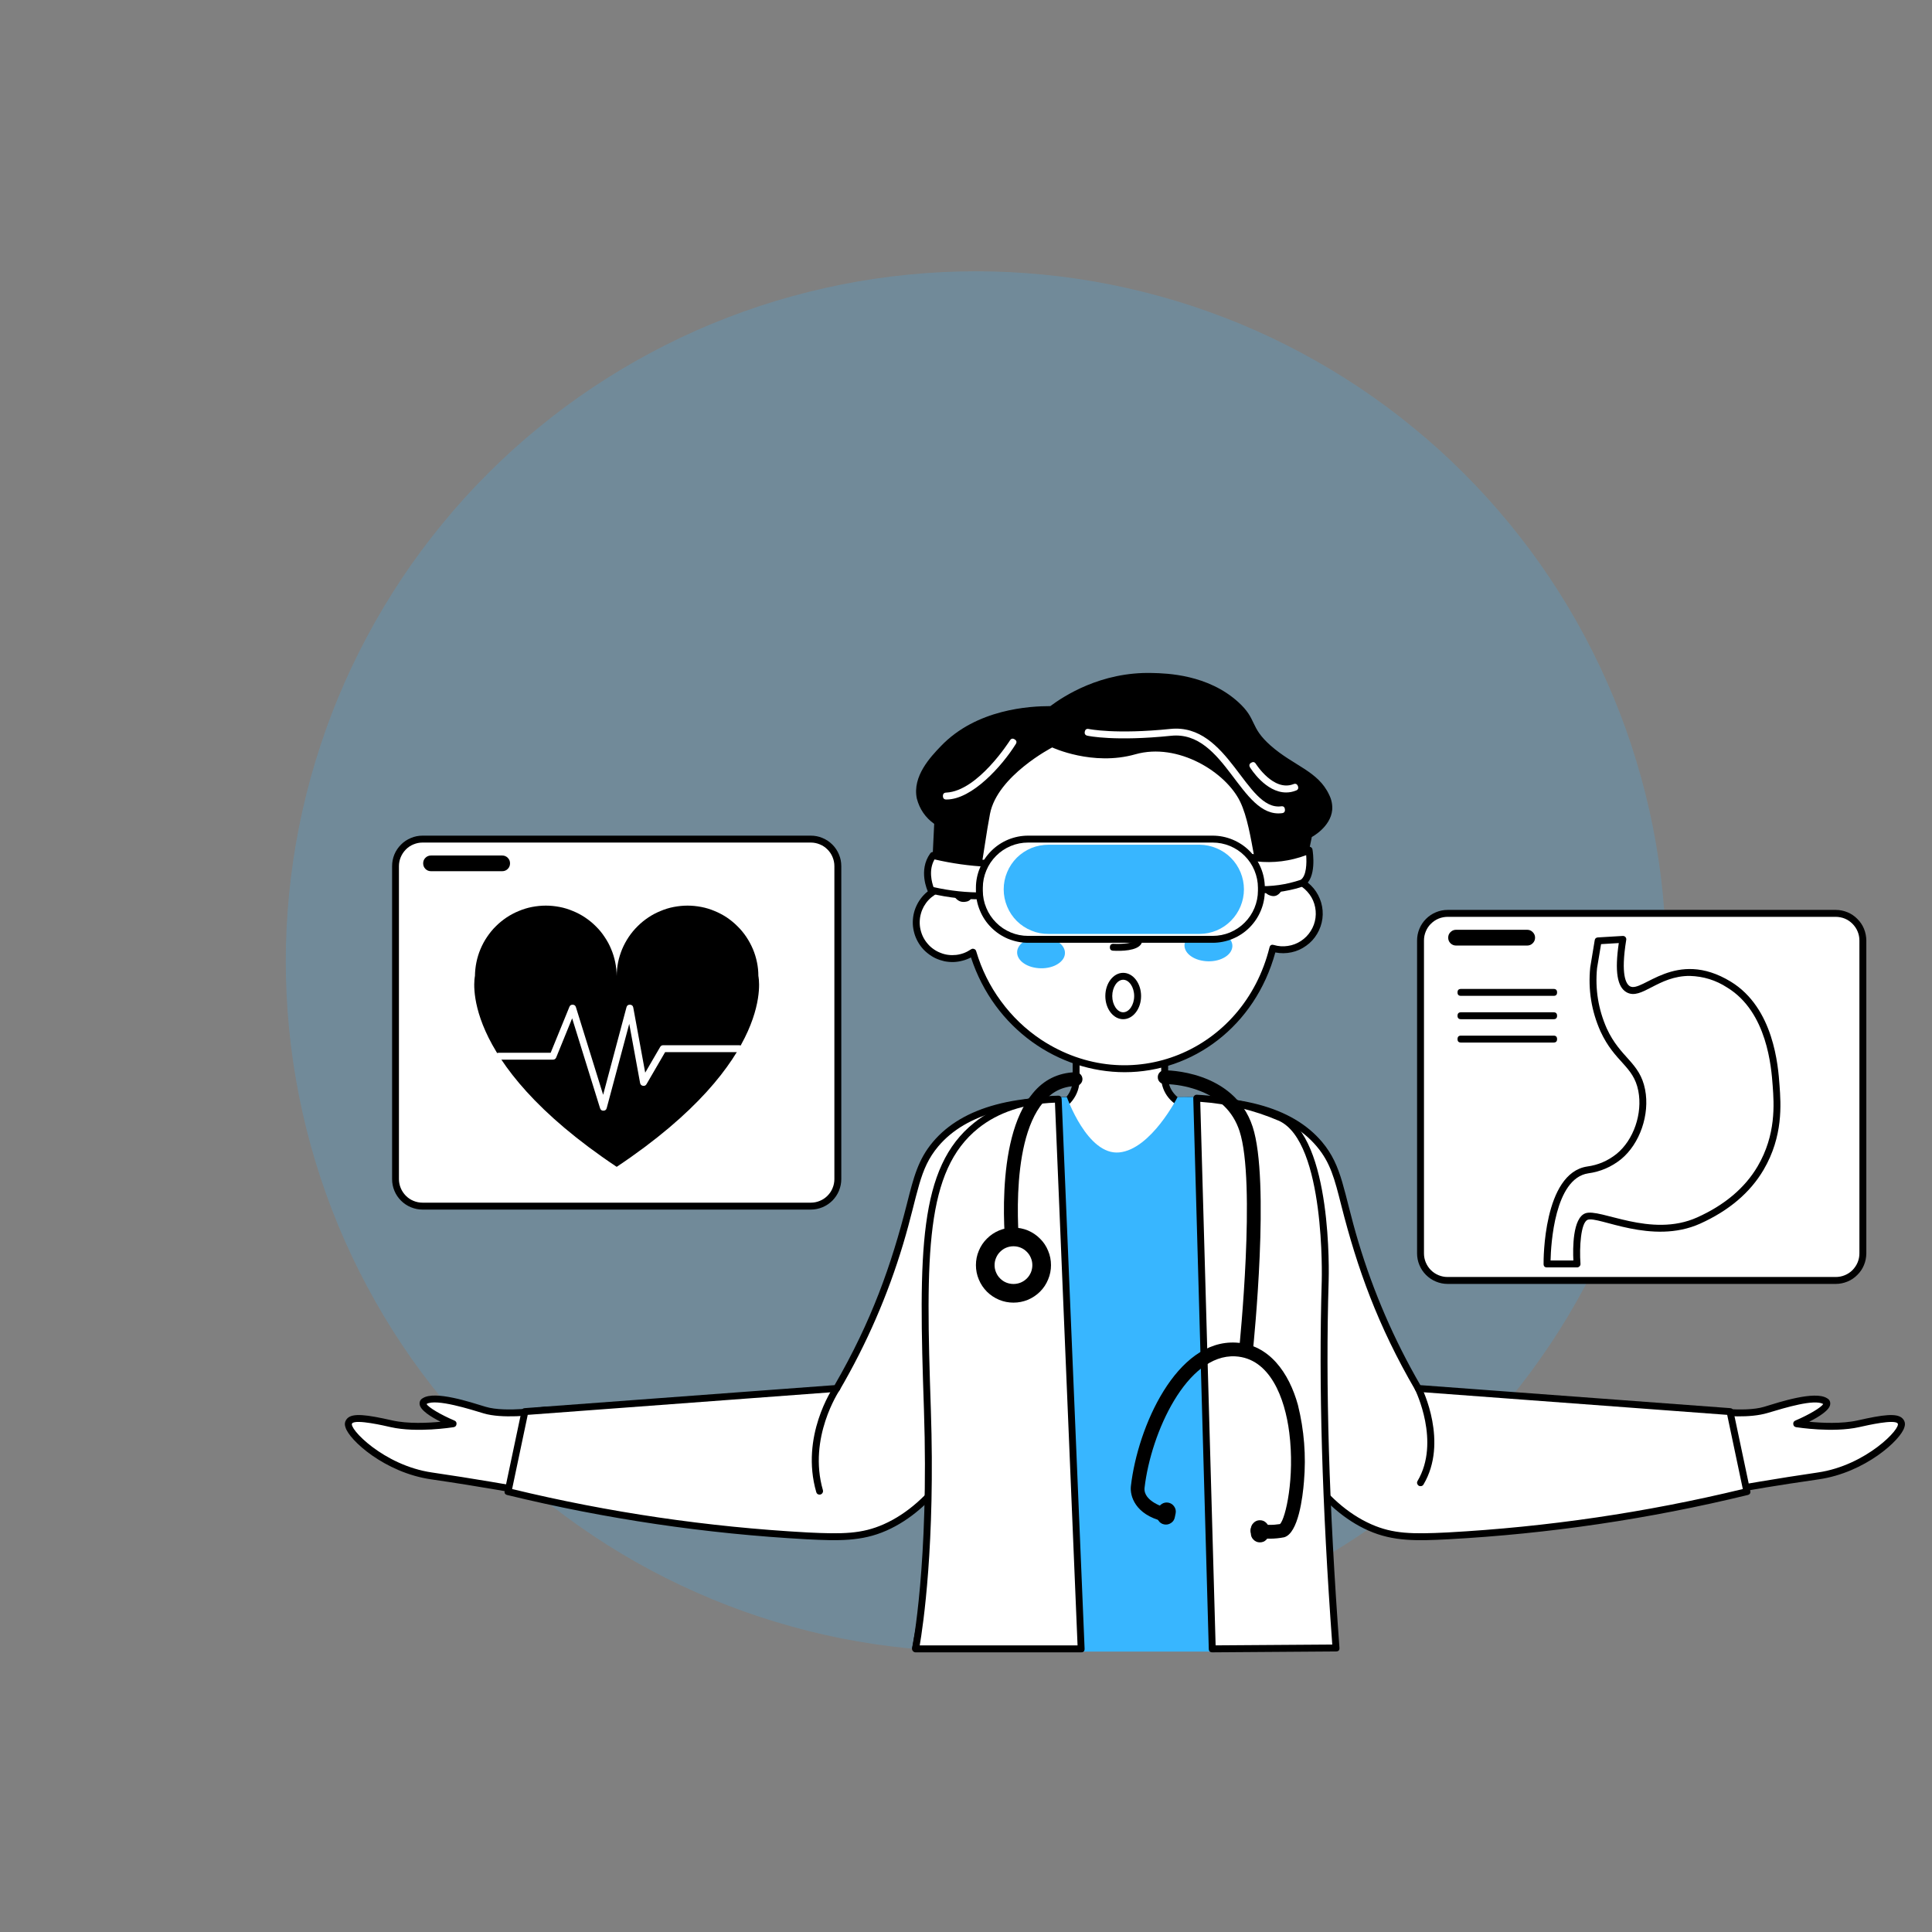 <svg xmlns="http://www.w3.org/2000/svg" xmlns:xlink="http://www.w3.org/1999/xlink" width="150" zoomAndPan="magnify" viewBox="0 0 112.5 112.5" height="150" preserveAspectRatio="xMidYMid meet" version="1.0"><rect x="0" y="0" width="112.5" height="112.5" fill="#808080" stroke="none"/><defs><filter x="0%" y="0%" width="100%" height="100%" id="4577b2c9be"><feColorMatrix values="0 0 0 0 1 0 0 0 0 1 0 0 0 0 1 0 0 0 1 0" color-interpolation-filters="sRGB"/></filter><clipPath id="c430834c9d"><path d="M 109 82.652 L 112.004 82.652 L 112.004 112.004 L 109 112.004 Z M 109 82.652 " clip-rule="nonzero"/></clipPath><clipPath id="48cbd488d4"><path d="M 0 0 L 112.004 0 L 112.004 112.004 L 0 112.004 Z M 0 0 " clip-rule="nonzero"/></clipPath><mask id="78ce2d0f5a"><g filter="url(#4577b2c9be)"><rect x="-11.25" width="135" fill="#000000" y="-11.25" height="135" fill-opacity="0.2"/></g></mask><clipPath id="ae5623bfd1"><rect x="0" width="113" y="0" height="113"/></clipPath></defs><g clip-path="url(#c430834c9d)"><path fill="#000000" d="M 116.281 125.902 C 116.316 125.906 116.352 125.91 116.387 125.91 C 116.742 125.91 117.051 125.648 117.102 125.289 C 117.16 124.895 116.883 124.527 116.488 124.473 C 114.047 124.129 112.141 122.816 111.395 120.965 C 110.367 118.426 111.445 115.031 114.512 111.148 C 119.168 105.254 120.715 93.266 121.547 83.48 C 121.578 83.086 121.281 82.734 120.883 82.703 C 120.492 82.664 120.133 82.961 120.102 83.359 C 119.285 92.945 117.789 104.664 113.371 110.258 C 109.07 115.703 109.191 119.379 110.047 121.504 C 110.992 123.84 113.32 125.484 116.281 125.902 Z M 116.281 125.902 " fill-opacity="1" fill-rule="nonzero"/></g><g clip-path="url(#48cbd488d4)"><g mask="url(#78ce2d0f5a)"><g transform="matrix(1, 0, 0, 1, 0, -0)"><g clip-path="url(#ae5623bfd1)"><path fill="#38b6ff" d="M 85.246 27.57 C 86.176 28.5 87.059 29.473 87.895 30.492 C 88.73 31.508 89.512 32.562 90.246 33.66 C 90.977 34.754 91.652 35.879 92.273 37.043 C 92.891 38.203 93.453 39.391 93.957 40.605 C 94.461 41.824 94.906 43.059 95.285 44.32 C 95.668 45.578 95.988 46.855 96.246 48.145 C 96.5 49.438 96.695 50.738 96.824 52.047 C 96.953 53.355 97.016 54.668 97.016 55.984 C 97.016 57.301 96.953 58.613 96.824 59.926 C 96.695 61.234 96.5 62.535 96.246 63.824 C 95.988 65.117 95.668 66.391 95.285 67.652 C 94.906 68.91 94.461 70.148 93.957 71.363 C 93.453 72.582 92.891 73.77 92.273 74.93 C 91.652 76.09 90.977 77.219 90.246 78.312 C 89.512 79.406 88.73 80.465 87.895 81.48 C 87.059 82.496 86.176 83.473 85.246 84.402 C 84.316 85.332 83.34 86.215 82.324 87.051 C 81.309 87.887 80.25 88.668 79.156 89.402 C 78.062 90.133 76.934 90.809 75.773 91.43 C 74.613 92.047 73.426 92.609 72.207 93.113 C 70.992 93.617 69.754 94.062 68.496 94.441 C 67.234 94.824 65.961 95.145 64.668 95.402 C 63.379 95.656 62.078 95.852 60.77 95.98 C 59.457 96.109 58.145 96.172 56.828 96.172 C 55.512 96.172 54.199 96.109 52.891 95.98 C 51.582 95.852 50.281 95.656 48.988 95.402 C 47.699 95.145 46.422 94.824 45.164 94.441 C 43.902 94.062 42.668 93.617 41.449 93.113 C 40.234 92.609 39.047 92.047 37.887 91.43 C 36.723 90.809 35.598 90.133 34.504 89.402 C 33.406 88.668 32.352 87.887 31.336 87.051 C 30.316 86.215 29.344 85.332 28.414 84.402 C 27.48 83.473 26.598 82.496 25.766 81.48 C 24.93 80.465 24.145 79.406 23.414 78.312 C 22.684 77.219 22.008 76.09 21.387 74.93 C 20.766 73.77 20.203 72.582 19.699 71.363 C 19.195 70.148 18.754 68.91 18.371 67.652 C 17.988 66.391 17.672 65.117 17.414 63.824 C 17.156 62.535 16.965 61.234 16.836 59.926 C 16.707 58.613 16.641 57.301 16.641 55.984 C 16.641 54.668 16.707 53.355 16.836 52.047 C 16.965 50.738 17.156 49.438 17.414 48.145 C 17.672 46.855 17.988 45.578 18.371 44.32 C 18.754 43.059 19.195 41.824 19.699 40.605 C 20.203 39.391 20.766 38.203 21.387 37.043 C 22.008 35.879 22.684 34.754 23.414 33.66 C 24.145 32.562 24.93 31.508 25.766 30.492 C 26.598 29.473 27.48 28.5 28.414 27.57 C 29.344 26.637 30.316 25.754 31.336 24.922 C 32.352 24.086 33.406 23.301 34.504 22.57 C 35.598 21.84 36.723 21.164 37.887 20.543 C 39.047 19.922 40.234 19.359 41.449 18.855 C 42.668 18.355 43.902 17.91 45.164 17.527 C 46.422 17.148 47.699 16.828 48.988 16.57 C 50.281 16.312 51.582 16.121 52.891 15.992 C 54.199 15.863 55.512 15.797 56.828 15.797 C 58.145 15.797 59.457 15.863 60.77 15.992 C 62.078 16.121 63.379 16.312 64.668 16.57 C 65.961 16.828 67.234 17.148 68.496 17.527 C 69.754 17.91 70.992 18.355 72.207 18.855 C 73.426 19.359 74.613 19.922 75.773 20.543 C 76.934 21.164 78.062 21.84 79.156 22.57 C 80.25 23.301 81.309 24.086 82.324 24.922 C 83.34 25.754 84.316 26.637 85.246 27.57 Z M 85.246 27.57 " fill-opacity="1" fill-rule="nonzero"/></g></g></g></g><path fill="#ffffff" d="M 31.738 82.109 C 31.738 82.109 29.449 82.48 28.223 82.109 C 26.996 81.738 25.309 81.219 24.727 81.586 C 24.145 81.957 26.383 82.906 26.383 82.906 C 26.383 82.906 24.297 83.242 22.793 82.906 C 21.289 82.57 20.125 82.379 20.309 83.055 C 20.492 83.734 22.578 85.574 25.125 85.941 C 27.668 86.309 30.582 86.828 30.582 86.828 C 30.582 86.828 32.648 85.699 31.738 82.109 " fill-opacity="1" fill-rule="nonzero"/><path fill="#000000" d="M 30.582 87.031 C 30.496 87.031 28.039 86.566 25.098 86.141 C 22.406 85.75 20.316 83.844 20.117 83.109 C 20.047 82.918 20.082 82.75 20.219 82.598 C 20.539 82.266 21.352 82.375 22.84 82.711 C 23.762 82.918 24.93 82.859 25.656 82.789 C 25.09 82.504 24.461 82.109 24.434 81.762 C 24.422 81.605 24.484 81.492 24.621 81.414 C 25.34 80.961 27.379 81.645 28.281 81.918 C 29.449 82.27 31.688 81.914 31.711 81.91 C 31.832 81.891 31.906 81.941 31.938 82.059 C 32.875 85.758 30.77 86.957 30.68 87.004 C 30.652 87.023 30.617 87.031 30.582 87.031 Z M 20.508 82.879 C 20.262 83.137 22.324 85.332 25.152 85.742 C 27.445 86.074 30.066 86.535 30.543 86.617 C 30.855 86.414 32.27 85.293 31.586 82.336 C 31.008 82.414 29.227 82.621 28.164 82.301 C 27.484 82.098 25.391 81.418 24.84 81.754 C 24.934 81.945 25.668 82.383 26.461 82.719 C 26.555 82.758 26.594 82.828 26.582 82.93 C 26.57 83.031 26.512 83.086 26.414 83.105 C 26.328 83.117 24.273 83.445 22.75 83.102 C 22.406 83.023 20.738 82.633 20.508 82.879 Z M 20.508 82.879 " fill-opacity="1" fill-rule="nonzero"/><path fill="#ffffff" d="M 99.266 82.109 C 99.266 82.109 101.555 82.48 102.781 82.109 C 104.008 81.738 105.695 81.219 106.277 81.586 C 106.859 81.957 104.621 82.906 104.621 82.906 C 104.621 82.906 106.707 83.242 108.211 82.906 C 109.711 82.57 110.879 82.379 110.691 83.055 C 110.508 83.734 108.426 85.574 105.879 85.941 C 103.336 86.309 100.422 86.832 100.422 86.832 C 100.422 86.832 98.355 85.699 99.266 82.109 " fill-opacity="1" fill-rule="nonzero"/><path fill="#000000" d="M 100.324 87.008 C 100.234 86.957 98.133 85.758 99.07 82.059 C 99.102 81.941 99.176 81.891 99.297 81.91 C 99.32 81.914 101.559 82.27 102.723 81.918 C 103.609 81.648 105.668 80.965 106.387 81.418 C 106.523 81.492 106.586 81.609 106.574 81.766 C 106.547 82.109 105.914 82.504 105.348 82.789 C 106.078 82.859 107.242 82.918 108.168 82.711 C 109.656 82.375 110.469 82.266 110.789 82.602 C 110.926 82.75 110.957 82.918 110.891 83.109 C 110.691 83.844 108.602 85.75 105.91 86.141 C 100.668 86.898 100.508 87.105 100.324 87.008 Z M 99.418 82.336 C 98.73 85.293 100.148 86.41 100.461 86.617 C 100.938 86.535 103.559 86.074 105.852 85.742 C 108.676 85.332 110.746 83.137 110.496 82.879 C 110.277 82.648 108.809 82.977 108.254 83.102 C 106.73 83.441 104.68 83.117 104.59 83.105 C 104.492 83.086 104.434 83.031 104.422 82.93 C 104.41 82.828 104.453 82.758 104.543 82.719 C 105.336 82.383 106.066 81.945 106.164 81.754 C 105.637 81.461 104.008 81.953 102.926 82.277 C 101.902 82.582 100.469 82.48 99.418 82.336 Z M 99.418 82.336 " fill-opacity="1" fill-rule="nonzero"/><path fill="#ffffff" d="M 63.805 64.16 C 58.523 63.734 55.863 64.984 54.484 66.621 C 53.309 68.008 53.293 69.395 52.398 72.387 C 51.508 75.352 50.281 78.172 48.719 80.848 L 30.566 82.195 C 30.238 83.75 29.91 85.305 29.586 86.859 C 37.07 88.648 42.984 89.234 47 89.434 C 49.121 89.539 50.254 89.516 51.539 88.945 C 57.402 86.348 59.141 75.699 59.145 75.695 C 59.145 75.695 67.977 73.473 63.805 64.16 Z M 63.805 64.16 " fill-opacity="1" fill-rule="nonzero"/><path fill="#000000" d="M 46.992 89.633 C 41.094 89.312 35.277 88.449 29.539 87.055 C 29.41 87.023 29.359 86.945 29.387 86.816 L 30.371 82.156 C 30.391 82.055 30.449 82.004 30.551 81.996 L 48.598 80.656 C 50.758 76.922 51.906 73.656 52.809 70.102 C 53.203 68.543 53.465 67.512 54.328 66.488 C 56.059 64.441 59.25 63.594 63.82 63.957 C 63.902 63.965 63.957 64.004 63.988 64.074 C 65.328 67.062 65.484 69.648 64.461 71.762 C 63.074 74.625 59.992 75.66 59.32 75.855 C 59.09 77.125 57.188 86.66 51.621 89.125 C 50.176 89.766 48.801 89.723 46.992 89.633 Z M 29.82 86.707 C 35.473 88.074 41.203 88.914 47.012 89.234 C 49.074 89.336 50.188 89.32 51.457 88.758 C 57.102 86.258 58.871 76.098 58.945 75.664 C 58.957 75.578 59.008 75.523 59.094 75.5 C 59.129 75.492 62.656 74.57 64.102 71.582 C 65.059 69.609 64.914 67.176 63.672 64.348 C 59.301 64.02 56.262 64.824 54.637 66.75 C 53.5 68.098 53.488 69.441 52.59 72.441 C 51.695 75.426 50.461 78.258 48.891 80.949 C 48.855 81.012 48.805 81.043 48.734 81.047 L 30.73 82.387 Z M 59.145 75.695 Z M 59.145 75.695 " fill-opacity="1" fill-rule="nonzero"/><path fill="#ffffff" d="M 67.5 64.16 C 72.781 63.734 75.441 64.984 76.824 66.621 C 77.996 68.008 78.012 69.395 78.906 72.387 C 79.797 75.352 81.023 78.172 82.586 80.848 L 100.738 82.195 C 101.066 83.75 101.395 85.305 101.723 86.859 C 94.234 88.648 88.32 89.234 84.305 89.434 C 82.184 89.539 81.055 89.516 79.766 88.945 C 73.902 86.348 72.164 75.699 72.16 75.695 C 72.16 75.695 63.328 73.473 67.5 64.16 Z M 67.5 64.16 " fill-opacity="1" fill-rule="nonzero"/><path fill="#000000" d="M 79.684 89.125 C 74.117 86.66 72.215 77.117 71.984 75.855 C 71.312 75.66 68.23 74.625 66.844 71.762 C 65.82 69.648 65.977 67.062 67.316 64.078 C 67.348 64.004 67.402 63.965 67.484 63.957 C 72.051 63.594 75.246 64.445 76.977 66.488 C 78.184 67.922 78.207 69.344 79.102 72.328 C 79.977 75.242 81.18 78.02 82.707 80.656 L 100.754 81.996 C 100.855 82.004 100.914 82.059 100.934 82.156 L 101.918 86.816 C 101.945 86.945 101.895 87.023 101.766 87.055 C 96.027 88.449 90.211 89.312 84.312 89.633 C 82.531 89.723 81.133 89.77 79.684 89.125 Z M 67.633 64.348 C 66.391 67.176 66.246 69.609 67.207 71.586 C 68.656 74.574 72.176 75.492 72.211 75.5 C 72.297 75.523 72.348 75.578 72.359 75.664 C 72.434 76.098 74.203 86.258 79.848 88.758 C 81.117 89.32 82.23 89.336 84.293 89.234 C 90.102 88.914 95.832 88.074 101.484 86.707 L 100.574 82.387 L 82.57 81.047 C 82.5 81.043 82.449 81.012 82.414 80.949 C 80.219 77.18 79.035 73.859 78.105 70.199 C 77.711 68.641 77.473 67.699 76.668 66.75 C 75.043 64.824 72.004 64.02 67.633 64.348 Z M 67.633 64.348 " fill-opacity="1" fill-rule="nonzero"/><path fill="#ffffff" d="M 77.168 95.961 C 74.852 76.66 78.473 72.059 75.277 67.809 C 73.742 65.766 71.367 64.812 69.176 64.383 C 68.781 64.305 68.457 64.109 68.199 63.797 C 67.945 63.484 67.82 63.129 67.82 62.723 L 67.82 57.789 L 62.66 57.789 L 62.66 62.855 C 62.664 63.27 62.535 63.637 62.285 63.965 C 62.035 64.289 61.711 64.504 61.312 64.609 C 59.645 65.047 57.664 65.902 56.246 67.68 C 54.051 70.438 54.508 73.805 54.684 77.586 C 54.887 81.914 54.781 88.117 53.312 95.961 Z M 77.168 95.961 " fill-opacity="1" fill-rule="nonzero"/><path fill="#000000" d="M 77.168 96.164 L 53.312 96.164 C 53.25 96.164 53.199 96.141 53.16 96.09 C 53.117 96.043 53.105 95.988 53.117 95.926 C 54.281 89.867 54.734 83.758 54.48 77.594 C 54.312 73.938 53.832 70.387 56.09 67.551 C 57.277 66.062 59.02 65.004 61.262 64.418 C 61.613 64.324 61.902 64.129 62.125 63.84 C 62.348 63.551 62.461 63.223 62.461 62.855 L 62.461 57.789 C 62.461 57.652 62.527 57.586 62.66 57.586 L 67.82 57.586 C 67.953 57.586 68.02 57.652 68.02 57.789 L 68.02 62.723 C 68.02 63.078 68.133 63.395 68.355 63.668 C 68.582 63.945 68.867 64.117 69.215 64.188 C 72.008 64.73 74.102 65.91 75.438 67.688 C 78.703 72.027 75.047 76.609 77.367 95.938 C 77.375 96 77.355 96.051 77.316 96.098 C 77.277 96.141 77.227 96.164 77.168 96.164 Z M 53.555 95.762 L 76.941 95.762 C 74.688 76.676 78.227 72.066 75.117 67.93 C 73.84 66.234 71.828 65.105 69.137 64.582 C 68.922 64.539 68.723 64.461 68.535 64.348 C 68.348 64.234 68.184 64.094 68.047 63.926 C 67.906 63.754 67.801 63.566 67.727 63.363 C 67.652 63.156 67.617 62.941 67.617 62.723 L 67.617 57.988 L 62.863 57.988 L 62.863 62.855 C 62.863 63.312 62.723 63.723 62.445 64.086 C 62.164 64.449 61.805 64.688 61.363 64.805 C 59.207 65.371 57.539 66.379 56.402 67.805 C 54.48 70.215 54.637 73.09 54.82 76.41 C 55.191 82.914 54.77 89.363 53.555 95.762 Z M 53.555 95.762 " fill-opacity="1" fill-rule="nonzero"/><path fill="#38b6ff" d="M 62.125 63.887 C 62.125 63.887 63.316 67.289 65.176 67.105 C 67.031 66.922 68.566 63.887 68.566 63.887 C 69.629 63.844 70.688 63.91 71.738 64.074 C 71.508 74.773 71.281 85.473 71.051 96.172 L 62.125 96.172 L 60.746 69.496 L 61.082 63.887 Z M 62.125 63.887 " fill-opacity="1" fill-rule="nonzero"/><path fill="#ffffff" d="M 74.656 51.09 C 74.641 50.469 74.562 49.855 74.426 49.25 C 74.289 48.645 74.094 48.059 73.844 47.492 C 73.59 46.922 73.285 46.387 72.926 45.879 C 72.566 45.371 72.164 44.902 71.711 44.477 C 71.262 44.051 70.773 43.672 70.246 43.34 C 69.723 43.008 69.168 42.73 68.59 42.512 C 68.008 42.289 67.41 42.125 66.801 42.023 C 66.188 41.918 65.57 41.875 64.949 41.891 C 64.328 41.91 63.715 41.988 63.109 42.129 C 62.504 42.266 61.918 42.465 61.352 42.719 C 60.785 42.973 60.25 43.281 59.742 43.641 C 59.238 44 58.77 44.406 58.344 44.859 C 57.918 45.312 57.543 45.801 57.215 46.328 C 56.883 46.855 56.609 47.41 56.391 47.988 C 56.172 48.57 56.012 49.168 55.91 49.781 C 55.805 50.395 55.766 51.012 55.785 51.633 C 55.617 51.605 55.445 51.598 55.273 51.613 C 55.102 51.629 54.934 51.664 54.773 51.719 C 54.609 51.777 54.457 51.852 54.312 51.945 C 54.168 52.039 54.039 52.148 53.918 52.273 C 53.801 52.398 53.703 52.539 53.617 52.688 C 53.535 52.84 53.469 52.996 53.426 53.164 C 53.379 53.328 53.355 53.496 53.352 53.668 C 53.348 53.84 53.367 54.012 53.406 54.18 C 53.441 54.348 53.5 54.508 53.578 54.66 C 53.656 54.812 53.75 54.957 53.863 55.086 C 53.977 55.215 54.102 55.332 54.242 55.43 C 54.383 55.531 54.531 55.609 54.691 55.672 C 54.852 55.734 55.02 55.777 55.188 55.801 C 55.359 55.824 55.531 55.824 55.699 55.805 C 55.871 55.785 56.039 55.742 56.199 55.684 C 56.359 55.621 56.512 55.543 56.652 55.445 C 56.973 56.523 57.461 57.512 58.125 58.414 C 58.789 59.32 59.586 60.086 60.516 60.711 C 65.746 64.148 72.555 61.488 74.117 55.219 C 74.414 55.305 74.715 55.324 75.02 55.281 C 75.324 55.234 75.605 55.129 75.863 54.961 C 76.121 54.793 76.332 54.578 76.496 54.316 C 76.66 54.059 76.762 53.773 76.801 53.469 C 76.84 53.164 76.812 52.863 76.723 52.57 C 76.629 52.277 76.48 52.016 76.273 51.785 C 76.07 51.559 75.824 51.383 75.543 51.262 C 75.258 51.141 74.965 51.082 74.656 51.09 Z M 74.656 51.09 " fill-opacity="1" fill-rule="nonzero"/><path fill="#000000" d="M 65.492 62.434 C 61.652 62.434 57.906 59.93 56.539 55.75 C 56.379 55.836 56.215 55.898 56.043 55.941 C 55.871 55.988 55.699 56.012 55.52 56.02 C 55.344 56.023 55.168 56.008 54.992 55.973 C 54.82 55.934 54.652 55.879 54.488 55.805 C 54.328 55.73 54.18 55.637 54.039 55.527 C 53.898 55.418 53.773 55.297 53.66 55.156 C 53.551 55.02 53.457 54.867 53.379 54.707 C 53.301 54.547 53.246 54.383 53.207 54.207 C 53.168 54.035 53.148 53.859 53.152 53.68 C 53.156 53.504 53.176 53.328 53.219 53.156 C 53.262 52.984 53.324 52.82 53.406 52.66 C 53.484 52.504 53.586 52.355 53.699 52.219 C 53.812 52.086 53.941 51.965 54.086 51.859 C 54.227 51.75 54.383 51.664 54.543 51.594 C 54.707 51.523 54.875 51.473 55.051 51.441 C 55.227 51.41 55.402 51.398 55.578 51.406 C 55.574 50.781 55.629 50.16 55.746 49.547 C 55.859 48.934 56.035 48.332 56.266 47.754 C 56.496 47.172 56.785 46.617 57.125 46.094 C 57.461 45.566 57.852 45.082 58.285 44.629 C 58.719 44.18 59.191 43.777 59.707 43.418 C 60.219 43.062 60.762 42.754 61.336 42.504 C 61.906 42.25 62.5 42.059 63.109 41.922 C 63.719 41.781 64.336 41.707 64.961 41.691 C 65.586 41.672 66.207 41.715 66.824 41.82 C 67.441 41.926 68.043 42.09 68.629 42.309 C 69.215 42.531 69.773 42.805 70.305 43.137 C 70.836 43.465 71.328 43.844 71.789 44.27 C 72.246 44.695 72.656 45.164 73.023 45.668 C 73.391 46.176 73.707 46.715 73.969 47.281 C 74.23 47.848 74.438 48.438 74.586 49.043 C 74.734 49.652 74.82 50.27 74.848 50.895 C 75.168 50.914 75.473 50.996 75.758 51.141 C 76.043 51.285 76.285 51.48 76.492 51.727 C 76.695 51.973 76.84 52.25 76.93 52.555 C 77.02 52.863 77.043 53.176 77.004 53.492 C 76.961 53.809 76.859 54.105 76.695 54.379 C 76.531 54.656 76.32 54.887 76.059 55.07 C 75.801 55.258 75.516 55.387 75.203 55.453 C 74.891 55.52 74.578 55.523 74.262 55.461 C 73.082 59.773 69.438 62.434 65.492 62.434 Z M 56.844 55.391 C 57.156 56.441 57.633 57.414 58.285 58.297 C 58.934 59.184 59.715 59.934 60.629 60.543 C 65.809 63.949 72.414 61.23 73.922 55.172 C 73.957 55.035 74.039 54.988 74.176 55.027 C 74.441 55.105 74.715 55.125 74.988 55.082 C 75.266 55.043 75.52 54.945 75.754 54.793 C 75.984 54.641 76.176 54.449 76.324 54.211 C 76.473 53.977 76.566 53.719 76.602 53.445 C 76.637 53.168 76.613 52.895 76.531 52.629 C 76.449 52.363 76.312 52.129 76.125 51.922 C 75.941 51.715 75.719 51.555 75.461 51.445 C 75.207 51.336 74.938 51.285 74.66 51.293 C 74.527 51.297 74.457 51.23 74.453 51.098 C 74.438 50.492 74.363 49.891 74.23 49.301 C 74.094 48.707 73.902 48.137 73.656 47.582 C 73.41 47.027 73.113 46.504 72.762 46.008 C 72.41 45.512 72.016 45.055 71.574 44.641 C 71.137 44.223 70.66 43.852 70.145 43.527 C 69.633 43.203 69.094 42.934 68.527 42.719 C 67.961 42.5 67.379 42.34 66.777 42.238 C 66.18 42.137 65.578 42.094 64.973 42.109 C 64.367 42.125 63.766 42.199 63.176 42.336 C 62.586 42.469 62.012 42.66 61.457 42.906 C 60.902 43.152 60.379 43.453 59.883 43.801 C 59.387 44.152 58.934 44.547 58.516 44.988 C 58.098 45.43 57.727 45.906 57.402 46.418 C 57.082 46.93 56.809 47.473 56.594 48.039 C 56.375 48.605 56.215 49.188 56.113 49.785 C 56.012 50.383 55.969 50.984 55.984 51.59 L 55.988 51.625 C 55.988 51.688 55.965 51.738 55.918 51.781 C 55.871 51.824 55.816 51.84 55.754 51.828 C 55.602 51.805 55.445 51.801 55.293 51.812 C 55.137 51.828 54.984 51.859 54.84 51.91 C 54.691 51.961 54.551 52.027 54.422 52.113 C 54.293 52.199 54.172 52.297 54.066 52.41 C 53.961 52.523 53.871 52.648 53.793 52.785 C 53.719 52.922 53.66 53.062 53.621 53.215 C 53.578 53.363 53.559 53.516 53.555 53.672 C 53.551 53.828 53.566 53.98 53.602 54.133 C 53.637 54.285 53.688 54.43 53.758 54.57 C 53.828 54.707 53.914 54.836 54.016 54.953 C 54.117 55.074 54.23 55.176 54.359 55.266 C 54.484 55.355 54.621 55.43 54.766 55.484 C 54.91 55.543 55.059 55.582 55.215 55.602 C 55.367 55.621 55.523 55.621 55.676 55.605 C 55.832 55.586 55.98 55.551 56.129 55.496 C 56.273 55.441 56.41 55.367 56.539 55.281 C 56.594 55.242 56.656 55.234 56.719 55.258 C 56.785 55.277 56.824 55.324 56.844 55.391 Z M 56.844 55.391 " fill-opacity="1" fill-rule="nonzero"/><path fill="#ffffff" d="M 69.684 63.945 C 69.988 74.637 70.289 85.324 70.59 96.012 L 77.797 95.961 C 77.086 86.367 77.012 79.594 77.168 74.586 C 77.168 74.586 77.418 66.395 74.559 65.082 C 73.004 64.41 71.379 64.035 69.684 63.945 Z M 69.684 63.945 " fill-opacity="1" fill-rule="nonzero"/><path fill="#000000" d="M 70.59 96.215 C 70.461 96.215 70.391 96.148 70.387 96.02 L 69.484 63.953 C 69.484 63.895 69.504 63.844 69.543 63.805 C 69.586 63.762 69.637 63.742 69.695 63.746 C 71.414 63.836 73.062 64.219 74.645 64.898 C 77.59 66.254 77.379 74.254 77.367 74.594 C 77.18 80.695 77.387 87.68 77.996 95.949 C 78.008 96.09 77.941 96.164 77.797 96.164 C 67.93 96.23 71.32 96.215 70.59 96.215 Z M 69.891 64.16 L 70.785 95.809 L 77.578 95.762 C 76.98 87.574 76.781 80.645 76.965 74.582 C 76.969 74.5 77.18 66.508 74.477 65.266 C 73.012 64.637 71.48 64.27 69.891 64.16 Z M 69.891 64.16 " fill-opacity="1" fill-rule="nonzero"/><path fill="#ffffff" d="M 61.621 64 L 62.953 96.012 L 53.312 96.012 C 53.312 96.012 54.309 91.145 54 82.066 C 53.688 72.77 53.703 68.055 56.844 65.535 C 58.426 64.27 60.34 64.027 61.621 64 Z M 61.621 64 " fill-opacity="1" fill-rule="nonzero"/><path fill="#000000" d="M 62.953 96.215 L 53.312 96.215 C 53.25 96.215 53.199 96.188 53.156 96.141 C 53.117 96.09 53.102 96.035 53.117 95.973 C 53.125 95.926 54.102 91.02 53.801 82.074 C 53.488 72.895 53.477 67.98 56.719 65.383 C 57.977 64.371 59.625 63.84 61.617 63.801 C 61.742 63.801 61.809 63.867 61.82 63.992 L 63.156 96.004 C 63.16 96.145 63.094 96.215 62.953 96.215 Z M 53.555 95.812 L 62.746 95.812 L 61.43 64.207 C 59.617 64.277 58.117 64.777 56.969 65.695 C 53.879 68.172 53.895 73.012 54.203 82.062 C 54.469 89.945 53.742 94.719 53.555 95.812 Z M 53.555 95.812 " fill-opacity="1" fill-rule="nonzero"/><path fill="#000000" d="M 64.816 55.359 C 64.684 55.352 64.621 55.277 64.629 55.145 C 64.637 55.016 64.711 54.953 64.84 54.957 C 65.363 54.988 66.016 54.914 66.113 54.758 C 66.191 54.543 65.77 53.297 65.32 52.273 C 65.273 52.152 65.309 52.066 65.426 52.012 C 65.547 51.961 65.633 51.996 65.688 52.113 C 66.078 53.004 66.699 54.566 66.453 54.965 C 66.207 55.371 65.289 55.387 64.816 55.359 Z M 64.816 55.359 " fill-opacity="1" fill-rule="nonzero"/><path fill="#38b6ff" d="M 60.637 54.562 C 60.82 54.566 60.996 54.594 61.168 54.641 C 61.336 54.691 61.488 54.758 61.617 54.848 C 61.746 54.934 61.844 55.035 61.914 55.148 C 61.98 55.262 62.016 55.379 62.012 55.496 C 62.012 55.617 61.973 55.734 61.902 55.844 C 61.828 55.953 61.727 56.051 61.594 56.133 C 61.461 56.219 61.309 56.281 61.137 56.324 C 60.965 56.367 60.789 56.387 60.602 56.383 C 60.418 56.379 60.242 56.352 60.07 56.305 C 59.902 56.254 59.75 56.188 59.621 56.098 C 59.492 56.012 59.395 55.91 59.324 55.797 C 59.258 55.684 59.223 55.566 59.227 55.449 C 59.227 55.328 59.266 55.211 59.336 55.102 C 59.41 54.992 59.512 54.895 59.645 54.812 C 59.777 54.727 59.93 54.664 60.102 54.621 C 60.273 54.578 60.449 54.559 60.637 54.562 Z M 60.637 54.562 " fill-opacity="1" fill-rule="nonzero"/><path fill="#38b6ff" d="M 70.383 54.156 C 70.566 54.16 70.746 54.188 70.914 54.234 C 71.086 54.285 71.234 54.352 71.363 54.441 C 71.492 54.527 71.59 54.629 71.66 54.742 C 71.73 54.855 71.762 54.969 71.762 55.09 C 71.758 55.211 71.719 55.328 71.648 55.438 C 71.574 55.547 71.473 55.645 71.34 55.727 C 71.207 55.809 71.055 55.875 70.883 55.918 C 70.711 55.961 70.535 55.98 70.352 55.977 C 70.164 55.973 69.988 55.945 69.816 55.898 C 69.648 55.848 69.496 55.781 69.367 55.691 C 69.238 55.605 69.141 55.504 69.07 55.391 C 69.004 55.277 68.969 55.16 68.973 55.043 C 68.973 54.922 69.012 54.805 69.086 54.695 C 69.156 54.586 69.258 54.488 69.391 54.406 C 69.523 54.32 69.676 54.258 69.848 54.215 C 70.02 54.172 70.199 54.152 70.383 54.156 Z M 70.383 54.156 " fill-opacity="1" fill-rule="nonzero"/><path fill="#000000" d="M 54.203 52.023 C 54.203 52.023 54.676 51.637 55.105 51.758 C 55.535 51.879 55.578 52.68 56.316 52.492 C 57.051 52.309 57.219 49.605 57.648 47.387 C 58.078 45.172 61.27 43.523 61.27 43.523 C 61.27 43.523 63.629 44.629 66.113 43.922 C 68.598 43.219 71.387 44.965 72.215 46.684 C 73.043 48.398 73.027 51.699 73.855 52.102 C 74.684 52.5 74.758 51.246 75.102 51.129 C 75.441 51.008 75.832 51.414 75.832 51.414 L 76.387 48.738 C 76.387 48.738 77.484 48.16 77.574 47.156 C 77.594 46.848 77.535 46.559 77.398 46.285 C 76.754 44.895 75.34 44.605 73.992 43.418 C 72.742 42.312 73.23 41.91 72.109 40.887 C 70.332 39.27 67.938 39.207 67.094 39.188 C 64.09 39.109 61.922 40.551 61.16 41.117 C 59.996 41.117 56.855 41.27 54.77 43.465 C 54.191 44.07 53.113 45.203 53.387 46.5 C 53.547 47.113 53.883 47.605 54.398 47.973 C 54.332 49.32 54.27 50.672 54.203 52.023 Z M 54.203 52.023 " fill-opacity="1" fill-rule="nonzero"/><path fill="#ffffff" d="M 54.328 49.816 C 54.328 49.816 56.406 50.312 57.727 50.27 L 57.465 52.16 C 56.367 52.199 55.281 52.09 54.215 51.828 C 54.215 51.828 53.688 50.711 54.328 49.816 Z M 54.328 49.816 " fill-opacity="1" fill-rule="nonzero"/><path fill="#000000" d="M 54.168 52.023 C 54.105 52.008 54.059 51.973 54.031 51.914 C 54.008 51.863 53.461 50.68 54.164 49.699 C 54.215 49.625 54.285 49.598 54.371 49.621 C 54.395 49.625 56.445 50.109 57.719 50.07 C 57.781 50.066 57.836 50.09 57.875 50.137 C 57.918 50.184 57.934 50.238 57.926 50.297 L 57.664 52.188 C 57.648 52.293 57.586 52.352 57.48 52.359 C 56.359 52.398 55.258 52.285 54.168 52.023 Z M 54.359 51.656 C 55.324 51.875 56.301 51.98 57.289 51.965 L 57.496 50.473 C 56.457 50.422 55.43 50.277 54.418 50.043 C 54.051 50.672 54.27 51.406 54.359 51.656 Z M 54.359 51.656 " fill-opacity="1" fill-rule="nonzero"/><path fill="#ffffff" d="M 72.957 49.934 C 72.957 49.934 74.711 50.23 76.227 49.504 C 76.227 49.504 76.477 51.016 75.832 51.414 C 74.898 51.734 73.941 51.859 72.957 51.777 Z M 72.957 49.934 " fill-opacity="1" fill-rule="nonzero"/><path fill="#000000" d="M 73.531 52.008 C 73.336 52.008 73.137 52 72.938 51.977 C 72.816 51.965 72.754 51.898 72.754 51.777 L 72.754 49.934 C 72.754 49.871 72.777 49.82 72.824 49.781 C 72.875 49.738 72.93 49.723 72.988 49.734 C 73.008 49.738 74.703 50.012 76.141 49.32 C 76.199 49.293 76.262 49.293 76.32 49.324 C 76.379 49.355 76.414 49.402 76.426 49.469 C 76.453 49.637 76.676 51.129 75.938 51.582 C 75.781 51.68 74.641 52.008 73.531 52.008 Z M 73.156 51.594 C 74.043 51.637 74.902 51.516 75.742 51.23 C 76.078 51 76.094 50.258 76.059 49.797 C 75.121 50.145 74.152 50.27 73.156 50.16 Z M 73.156 51.594 " fill-opacity="1" fill-rule="nonzero"/><path fill="#ffffff" d="M 59.867 48.859 L 70.613 48.859 C 70.988 48.859 71.352 48.934 71.699 49.078 C 72.047 49.219 72.352 49.426 72.617 49.691 C 72.887 49.957 73.09 50.266 73.234 50.613 C 73.379 50.961 73.449 51.32 73.449 51.695 L 73.449 51.859 C 73.449 52.238 73.379 52.598 73.234 52.945 C 73.09 53.293 72.887 53.602 72.617 53.867 C 72.352 54.133 72.047 54.336 71.699 54.48 C 71.352 54.625 70.988 54.699 70.613 54.699 L 59.867 54.699 C 59.492 54.699 59.129 54.625 58.781 54.48 C 58.434 54.336 58.125 54.133 57.859 53.867 C 57.594 53.602 57.391 53.293 57.246 52.945 C 57.102 52.598 57.031 52.238 57.031 51.859 L 57.031 51.695 C 57.031 51.32 57.102 50.961 57.246 50.613 C 57.391 50.266 57.594 49.957 57.859 49.691 C 58.125 49.426 58.434 49.219 58.781 49.078 C 59.129 48.934 59.492 48.859 59.867 48.859 Z M 59.867 48.859 " fill-opacity="1" fill-rule="nonzero"/><path fill="#000000" d="M 70.613 54.898 L 59.867 54.898 C 59.465 54.898 59.078 54.82 58.703 54.668 C 58.332 54.512 58.004 54.293 57.719 54.008 C 57.434 53.723 57.215 53.395 57.062 53.023 C 56.906 52.652 56.828 52.266 56.828 51.859 L 56.828 51.695 C 56.828 51.293 56.906 50.906 57.062 50.535 C 57.215 50.164 57.434 49.836 57.719 49.551 C 58.004 49.266 58.332 49.047 58.703 48.891 C 59.078 48.738 59.465 48.66 59.867 48.66 L 70.613 48.66 C 71.016 48.66 71.402 48.738 71.773 48.891 C 72.148 49.047 72.477 49.266 72.762 49.551 C 73.043 49.836 73.266 50.164 73.418 50.535 C 73.574 50.906 73.648 51.293 73.652 51.695 L 73.652 51.859 C 73.648 52.266 73.574 52.652 73.418 53.023 C 73.266 53.395 73.043 53.723 72.762 54.008 C 72.477 54.293 72.148 54.512 71.773 54.668 C 71.402 54.82 71.016 54.898 70.613 54.898 Z M 59.867 49.062 C 59.516 49.062 59.18 49.129 58.859 49.262 C 58.535 49.398 58.25 49.586 58.004 49.836 C 57.758 50.082 57.566 50.367 57.434 50.688 C 57.297 51.012 57.23 51.348 57.23 51.695 L 57.23 51.859 C 57.23 52.211 57.297 52.547 57.434 52.871 C 57.566 53.191 57.758 53.477 58.004 53.723 C 58.25 53.973 58.535 54.16 58.859 54.297 C 59.18 54.43 59.516 54.496 59.867 54.496 L 70.613 54.496 C 70.961 54.496 71.297 54.43 71.621 54.297 C 71.945 54.16 72.23 53.973 72.477 53.723 C 72.723 53.477 72.914 53.191 73.047 52.871 C 73.18 52.547 73.25 52.211 73.25 51.859 L 73.25 51.695 C 73.25 51.348 73.18 51.012 73.047 50.688 C 72.914 50.367 72.723 50.082 72.477 49.836 C 72.23 49.586 71.945 49.398 71.621 49.262 C 71.297 49.129 70.961 49.062 70.613 49.062 Z M 59.867 49.062 " fill-opacity="1" fill-rule="nonzero"/><path fill="#38b6ff" d="M 69.855 54.383 L 61.062 54.383 C 60.719 54.387 60.383 54.324 60.062 54.191 C 59.742 54.062 59.457 53.875 59.211 53.633 C 58.965 53.387 58.777 53.105 58.645 52.785 C 58.512 52.465 58.445 52.133 58.445 51.785 C 58.445 51.441 58.512 51.105 58.645 50.789 C 58.777 50.469 58.965 50.188 59.211 49.941 C 59.457 49.699 59.742 49.512 60.062 49.379 C 60.383 49.25 60.719 49.188 61.062 49.188 L 69.855 49.188 C 70.199 49.191 70.527 49.262 70.844 49.395 C 71.16 49.527 71.438 49.715 71.68 49.957 C 71.922 50.199 72.105 50.48 72.238 50.797 C 72.367 51.113 72.434 51.445 72.434 51.785 C 72.434 52.129 72.367 52.457 72.238 52.773 C 72.105 53.09 71.922 53.371 71.68 53.613 C 71.438 53.859 71.16 54.047 70.844 54.18 C 70.527 54.312 70.199 54.379 69.855 54.383 Z M 69.855 54.383 " fill-opacity="1" fill-rule="nonzero"/><path fill="#000000" d="M 65.402 59.348 C 64.828 59.348 64.363 58.742 64.363 58 C 64.363 57.254 64.828 56.648 65.402 56.648 C 65.977 56.648 66.445 57.254 66.445 58 C 66.445 58.742 65.977 59.348 65.402 59.348 Z M 65.402 57.051 C 65.059 57.051 64.766 57.484 64.766 58 C 64.766 58.512 65.059 58.945 65.402 58.945 C 65.75 58.945 66.043 58.512 66.043 58 C 66.043 57.484 65.75 57.051 65.402 57.051 Z M 65.402 57.051 " fill-opacity="1" fill-rule="nonzero"/><path fill="#ffffff" d="M 24.605 48.859 L 47.215 48.859 C 47.422 48.859 47.625 48.898 47.816 48.98 C 48.008 49.059 48.18 49.176 48.328 49.32 C 48.477 49.469 48.59 49.641 48.668 49.832 C 48.75 50.023 48.789 50.227 48.789 50.434 L 48.789 68.66 C 48.789 68.867 48.75 69.066 48.668 69.262 C 48.59 69.453 48.477 69.625 48.328 69.773 C 48.18 69.918 48.008 70.031 47.816 70.113 C 47.625 70.191 47.422 70.234 47.215 70.234 L 24.605 70.234 C 24.395 70.234 24.195 70.191 24.004 70.113 C 23.809 70.031 23.641 69.918 23.492 69.773 C 23.344 69.625 23.23 69.453 23.152 69.262 C 23.07 69.066 23.031 68.867 23.031 68.66 L 23.031 50.434 C 23.031 50.227 23.07 50.023 23.152 49.832 C 23.23 49.641 23.344 49.469 23.492 49.32 C 23.641 49.176 23.809 49.059 24.004 48.98 C 24.195 48.898 24.395 48.859 24.605 48.859 Z M 24.605 48.859 " fill-opacity="1" fill-rule="nonzero"/><path fill="#000000" d="M 47.215 70.434 L 24.605 70.434 C 24.371 70.434 24.145 70.387 23.926 70.297 C 23.707 70.207 23.516 70.078 23.352 69.914 C 23.184 69.746 23.055 69.555 22.965 69.336 C 22.875 69.121 22.832 68.895 22.832 68.66 L 22.832 50.434 C 22.832 50.199 22.875 49.973 22.965 49.754 C 23.055 49.539 23.184 49.348 23.352 49.18 C 23.516 49.012 23.707 48.887 23.926 48.797 C 24.145 48.703 24.371 48.66 24.605 48.66 L 47.215 48.66 C 47.449 48.66 47.676 48.703 47.895 48.797 C 48.109 48.887 48.301 49.012 48.469 49.18 C 48.637 49.348 48.762 49.539 48.852 49.754 C 48.945 49.973 48.988 50.199 48.988 50.434 L 48.988 68.66 C 48.988 68.895 48.941 69.121 48.852 69.34 C 48.762 69.555 48.633 69.746 48.469 69.914 C 48.301 70.078 48.109 70.207 47.895 70.297 C 47.676 70.387 47.449 70.434 47.215 70.434 Z M 24.605 49.062 C 24.422 49.062 24.246 49.098 24.078 49.168 C 23.91 49.234 23.762 49.336 23.633 49.465 C 23.508 49.594 23.406 49.742 23.336 49.91 C 23.266 50.078 23.23 50.254 23.23 50.434 L 23.23 68.66 C 23.23 68.84 23.266 69.016 23.336 69.184 C 23.406 69.352 23.508 69.5 23.633 69.629 C 23.762 69.758 23.91 69.859 24.078 69.926 C 24.246 69.996 24.422 70.031 24.605 70.031 L 47.215 70.031 C 47.395 70.031 47.57 69.996 47.738 69.926 C 47.906 69.859 48.055 69.758 48.184 69.629 C 48.312 69.5 48.414 69.352 48.48 69.184 C 48.551 69.016 48.586 68.84 48.586 68.66 L 48.586 50.434 C 48.586 50.254 48.551 50.078 48.48 49.91 C 48.414 49.742 48.312 49.594 48.184 49.465 C 48.055 49.336 47.906 49.234 47.738 49.168 C 47.57 49.098 47.395 49.062 47.215 49.062 Z M 24.605 49.062 " fill-opacity="1" fill-rule="nonzero"/><path fill="#000000" d="M 25.098 49.816 L 29.242 49.816 C 29.367 49.816 29.477 49.859 29.566 49.949 C 29.656 50.039 29.699 50.145 29.699 50.273 C 29.699 50.398 29.656 50.508 29.566 50.598 C 29.477 50.688 29.367 50.73 29.242 50.73 L 25.098 50.73 C 24.973 50.73 24.863 50.688 24.773 50.598 C 24.684 50.508 24.641 50.398 24.641 50.273 C 24.641 50.145 24.684 50.039 24.773 49.949 C 24.863 49.859 24.973 49.816 25.098 49.816 Z M 25.098 49.816 " fill-opacity="1" fill-rule="nonzero"/><path fill="#000000" d="M 44.16 56.832 C 44.16 56.562 44.133 56.293 44.078 56.031 C 44.023 55.766 43.945 55.508 43.84 55.262 C 43.734 55.012 43.605 54.777 43.457 54.555 C 43.305 54.328 43.133 54.121 42.941 53.934 C 42.75 53.742 42.543 53.574 42.32 53.422 C 42.094 53.273 41.855 53.148 41.609 53.047 C 41.359 52.941 41.102 52.863 40.836 52.812 C 40.574 52.762 40.305 52.734 40.035 52.734 C 39.766 52.734 39.5 52.762 39.234 52.812 C 38.969 52.863 38.711 52.941 38.465 53.047 C 38.215 53.148 37.977 53.273 37.754 53.422 C 37.527 53.574 37.32 53.742 37.129 53.934 C 36.938 54.121 36.766 54.328 36.613 54.555 C 36.465 54.777 36.336 55.012 36.23 55.262 C 36.129 55.508 36.047 55.766 35.992 56.031 C 35.941 56.293 35.91 56.562 35.91 56.832 C 35.906 56.562 35.879 56.293 35.824 56.031 C 35.77 55.766 35.691 55.508 35.586 55.262 C 35.484 55.012 35.355 54.777 35.203 54.555 C 35.055 54.328 34.883 54.121 34.691 53.934 C 34.5 53.742 34.293 53.574 34.066 53.422 C 33.844 53.273 33.605 53.148 33.355 53.047 C 33.105 52.941 32.852 52.863 32.586 52.812 C 32.32 52.762 32.055 52.734 31.785 52.734 C 31.516 52.734 31.246 52.762 30.98 52.812 C 30.719 52.863 30.461 52.941 30.211 53.047 C 29.961 53.148 29.727 53.273 29.5 53.422 C 29.277 53.574 29.066 53.742 28.875 53.934 C 28.684 54.121 28.516 54.328 28.363 54.555 C 28.211 54.777 28.086 55.012 27.98 55.262 C 27.875 55.508 27.797 55.766 27.742 56.031 C 27.688 56.293 27.66 56.562 27.656 56.832 C 27.656 56.832 26.543 61.699 35.91 67.945 C 45.277 61.699 44.16 56.832 44.16 56.832 Z M 44.16 56.832 " fill-opacity="1" fill-rule="nonzero"/><path fill="#ffffff" d="M 34.941 64.531 L 33.316 59.297 L 32.387 61.578 C 32.352 61.66 32.289 61.703 32.199 61.703 L 29.062 61.703 C 28.93 61.703 28.863 61.637 28.863 61.5 C 28.863 61.367 28.93 61.301 29.062 61.301 L 32.066 61.301 L 33.156 58.629 C 33.191 58.539 33.258 58.5 33.352 58.504 C 33.445 58.508 33.508 58.555 33.535 58.645 L 35.121 63.75 L 36.48 58.652 C 36.508 58.547 36.578 58.5 36.684 58.504 C 36.789 58.508 36.855 58.562 36.875 58.668 L 37.57 62.461 L 38.441 60.965 C 38.48 60.898 38.539 60.863 38.617 60.863 L 43.023 60.863 C 43.156 60.863 43.223 60.93 43.223 61.066 C 43.223 61.199 43.156 61.266 43.023 61.266 L 38.73 61.266 L 37.645 63.133 C 37.598 63.211 37.531 63.242 37.438 63.227 C 37.348 63.211 37.293 63.156 37.273 63.066 L 36.641 59.617 L 35.328 64.527 C 35.301 64.625 35.238 64.672 35.137 64.676 C 35.035 64.676 34.973 64.629 34.941 64.531 Z M 34.941 64.531 " fill-opacity="1" fill-rule="nonzero"/><path fill="#ffffff" d="M 84.289 53.188 L 106.898 53.188 C 107.109 53.188 107.309 53.227 107.504 53.309 C 107.695 53.387 107.863 53.5 108.012 53.648 C 108.16 53.797 108.273 53.965 108.355 54.16 C 108.434 54.352 108.473 54.555 108.473 54.762 L 108.473 72.984 C 108.473 73.195 108.434 73.395 108.355 73.59 C 108.273 73.781 108.16 73.953 108.012 74.098 C 107.863 74.246 107.695 74.359 107.504 74.441 C 107.309 74.52 107.109 74.559 106.898 74.559 L 84.289 74.559 C 84.082 74.559 83.883 74.52 83.688 74.441 C 83.496 74.359 83.324 74.246 83.176 74.098 C 83.031 73.953 82.918 73.781 82.836 73.59 C 82.758 73.395 82.715 73.195 82.715 72.984 L 82.715 54.762 C 82.715 54.555 82.758 54.352 82.836 54.16 C 82.918 53.965 83.031 53.797 83.176 53.648 C 83.324 53.5 83.496 53.387 83.688 53.309 C 83.883 53.227 84.082 53.188 84.289 53.188 Z M 84.289 53.188 " fill-opacity="1" fill-rule="nonzero"/><path fill="#000000" d="M 106.898 74.762 L 84.289 74.762 C 84.055 74.762 83.828 74.715 83.613 74.625 C 83.395 74.535 83.203 74.406 83.035 74.238 C 82.871 74.074 82.742 73.883 82.652 73.664 C 82.562 73.449 82.516 73.223 82.516 72.984 L 82.516 54.762 C 82.516 54.527 82.562 54.301 82.652 54.082 C 82.742 53.863 82.871 53.672 83.035 53.508 C 83.203 53.34 83.395 53.211 83.613 53.121 C 83.828 53.031 84.055 52.984 84.289 52.984 L 106.898 52.984 C 107.133 52.984 107.359 53.031 107.578 53.121 C 107.797 53.211 107.988 53.34 108.152 53.508 C 108.32 53.672 108.449 53.863 108.539 54.082 C 108.629 54.301 108.672 54.527 108.676 54.762 L 108.676 72.984 C 108.672 73.223 108.629 73.449 108.539 73.664 C 108.449 73.883 108.32 74.074 108.152 74.238 C 107.988 74.406 107.797 74.535 107.578 74.625 C 107.359 74.715 107.133 74.762 106.898 74.762 Z M 84.289 53.387 C 84.109 53.391 83.934 53.422 83.766 53.492 C 83.598 53.562 83.449 53.664 83.32 53.793 C 83.191 53.918 83.094 54.066 83.023 54.238 C 82.953 54.406 82.918 54.578 82.918 54.762 L 82.918 72.988 C 82.918 73.168 82.953 73.344 83.023 73.512 C 83.094 73.68 83.191 73.828 83.32 73.957 C 83.449 74.086 83.598 74.184 83.766 74.254 C 83.934 74.324 84.109 74.359 84.289 74.359 L 106.898 74.359 C 107.082 74.359 107.258 74.324 107.426 74.254 C 107.594 74.184 107.742 74.086 107.871 73.957 C 107.996 73.828 108.098 73.68 108.168 73.512 C 108.238 73.344 108.273 73.168 108.273 72.988 L 108.273 54.762 C 108.273 54.578 108.238 54.406 108.168 54.238 C 108.098 54.066 107.996 53.922 107.871 53.793 C 107.742 53.664 107.594 53.562 107.426 53.492 C 107.258 53.422 107.082 53.391 106.898 53.387 Z M 84.289 53.387 " fill-opacity="1" fill-rule="nonzero"/><path fill="#000000" d="M 84.785 54.141 L 88.93 54.141 C 89.055 54.141 89.164 54.188 89.25 54.277 C 89.34 54.367 89.387 54.473 89.387 54.602 C 89.387 54.727 89.34 54.836 89.25 54.926 C 89.164 55.012 89.055 55.059 88.93 55.059 L 84.785 55.059 C 84.656 55.059 84.551 55.012 84.461 54.926 C 84.371 54.836 84.328 54.727 84.328 54.602 C 84.328 54.473 84.371 54.367 84.461 54.277 C 84.551 54.188 84.656 54.141 84.785 54.141 Z M 84.785 54.141 " fill-opacity="1" fill-rule="nonzero"/><path fill="#ffffff" d="M 92.797 56.352 C 92.676 57.609 92.871 58.812 93.379 59.969 C 94.203 61.762 95.293 61.938 95.594 63.48 C 95.871 64.887 95.301 66.496 94.262 67.348 C 93.73 67.773 93.125 68.035 92.449 68.125 C 90.039 68.492 90.082 73.598 90.082 73.598 L 91.832 73.598 C 91.832 73.598 91.648 71.117 92.383 70.84 C 93.121 70.562 96.156 72.312 98.914 71.07 C 100.383 70.406 101.684 69.434 102.516 68.02 C 103.633 66.121 103.5 64.285 103.422 63.203 C 103.34 62.105 103.098 58.809 100.676 57.332 C 99.984 56.887 99.23 56.648 98.406 56.629 C 96.531 56.613 95.535 58 94.82 57.609 C 94.461 57.414 94.16 56.766 94.5 54.699 L 93.059 54.789 Z M 92.797 56.352 " fill-opacity="1" fill-rule="nonzero"/><path fill="#000000" d="M 91.832 73.801 L 90.082 73.801 C 89.949 73.801 89.883 73.734 89.883 73.602 C 89.879 73.387 89.863 68.316 92.418 67.926 C 93.059 67.84 93.629 67.594 94.133 67.191 C 95.125 66.383 95.656 64.84 95.398 63.52 C 95.113 62.055 94.035 61.875 93.195 60.055 C 92.668 58.867 92.469 57.629 92.598 56.336 C 92.598 56.316 92.602 56.293 92.859 54.754 C 92.875 54.648 92.938 54.594 93.043 54.586 L 94.484 54.5 C 94.551 54.496 94.605 54.516 94.648 54.562 C 94.691 54.613 94.707 54.668 94.695 54.73 C 94.359 56.793 94.691 57.309 94.918 57.434 C 95.637 57.824 97.566 55.203 100.781 57.16 C 103.293 58.691 103.543 62.078 103.621 63.191 C 103.703 64.301 103.84 66.168 102.691 68.121 C 101.91 69.449 100.668 70.5 98.996 71.254 C 96.188 72.516 93.074 70.797 92.453 71.027 C 92.047 71.18 91.961 72.645 92.031 73.586 C 92.035 73.645 92.02 73.691 91.98 73.734 C 91.938 73.777 91.891 73.801 91.832 73.801 Z M 90.289 73.398 L 91.617 73.398 C 91.582 72.691 91.574 70.93 92.312 70.652 C 93.172 70.328 96.117 72.109 98.832 70.887 C 100.426 70.168 101.605 69.172 102.344 67.918 C 103.43 66.07 103.301 64.285 103.223 63.219 C 103.145 62.156 102.906 58.926 100.574 57.504 C 99.914 57.074 99.191 56.852 98.406 56.828 C 96.543 56.812 95.59 58.258 94.723 57.785 C 94.168 57.48 94.02 56.566 94.262 54.914 L 93.23 54.977 L 92.996 56.375 C 92.879 57.594 93.066 58.766 93.562 59.887 C 94.359 61.621 95.48 61.844 95.793 63.441 C 96.078 64.898 95.488 66.605 94.391 67.504 C 93.828 67.953 93.191 68.227 92.48 68.324 C 90.523 68.621 90.309 72.473 90.289 73.398 Z M 90.289 73.398 " fill-opacity="1" fill-rule="nonzero"/><path fill="#000000" d="M 90.469 57.988 L 85.07 57.988 C 84.938 57.988 84.871 57.922 84.871 57.789 C 84.871 57.652 84.938 57.586 85.07 57.586 L 90.469 57.586 C 90.602 57.586 90.668 57.652 90.668 57.789 C 90.668 57.922 90.602 57.988 90.469 57.988 Z M 90.469 57.988 " fill-opacity="1" fill-rule="nonzero"/><path fill="#000000" d="M 90.469 59.348 L 85.07 59.348 C 84.938 59.348 84.871 59.281 84.871 59.148 C 84.871 59.016 84.938 58.945 85.07 58.945 L 90.469 58.945 C 90.602 58.945 90.668 59.016 90.668 59.148 C 90.668 59.281 90.602 59.348 90.469 59.348 Z M 90.469 59.348 " fill-opacity="1" fill-rule="nonzero"/><path fill="#000000" d="M 90.469 60.707 L 85.07 60.707 C 84.938 60.707 84.871 60.641 84.871 60.508 C 84.871 60.371 84.938 60.305 85.07 60.305 L 90.469 60.305 C 90.602 60.305 90.668 60.371 90.668 60.508 C 90.668 60.641 90.602 60.707 90.469 60.707 Z M 90.469 60.707 " fill-opacity="1" fill-rule="nonzero"/><path fill="#000000" d="M 58.996 73.402 C 58.895 73.402 58.805 73.367 58.73 73.301 C 58.652 73.234 58.609 73.148 58.598 73.051 C 58.562 72.777 57.828 66.398 60.133 63.668 C 60.773 62.883 61.598 62.473 62.609 62.434 C 62.723 62.43 62.816 62.465 62.898 62.539 C 62.98 62.613 63.023 62.707 63.031 62.816 C 63.035 62.93 63 63.023 62.926 63.105 C 62.852 63.188 62.758 63.234 62.648 63.238 C 61.867 63.262 61.234 63.578 60.75 64.188 C 58.668 66.652 59.387 72.891 59.395 72.953 C 59.41 73.074 59.375 73.18 59.297 73.27 C 59.215 73.359 59.117 73.402 58.996 73.402 Z M 58.996 73.402 " fill-opacity="1" fill-rule="nonzero"/><path fill="#000000" d="M 72.559 78.969 C 72.441 78.969 72.34 78.926 72.262 78.836 C 72.18 78.746 72.148 78.645 72.16 78.523 C 72.168 78.43 73.152 68.824 72.176 65.859 C 71.801 64.715 70.969 63.906 69.699 63.461 C 69.094 63.25 68.469 63.137 67.824 63.125 C 67.715 63.129 67.621 63.09 67.539 63.016 C 67.461 62.938 67.418 62.844 67.418 62.73 C 67.414 62.621 67.453 62.527 67.527 62.445 C 67.605 62.367 67.699 62.324 67.812 62.324 C 67.852 62.324 71.852 62.285 72.941 65.609 C 73.969 68.734 73 78.207 72.961 78.609 C 72.949 78.711 72.906 78.797 72.828 78.863 C 72.754 78.934 72.664 78.969 72.559 78.969 Z M 72.559 78.969 " fill-opacity="1" fill-rule="nonzero"/><path fill="#000000" d="M 73.152 89.523 C 73.043 89.504 72.953 89.449 72.891 89.359 C 72.824 89.266 72.801 89.164 72.82 89.055 C 72.844 88.941 72.898 88.855 72.992 88.793 C 73.086 88.73 73.188 88.707 73.301 88.73 C 73.711 88.809 74.121 88.812 74.535 88.746 C 74.859 88.422 75.406 86.051 75.074 83.422 C 74.82 81.398 73.949 79.09 71.934 78.98 C 69.117 78.832 67.023 83.406 66.648 86.629 C 66.555 87.449 67.895 87.801 67.91 87.801 C 68.016 87.828 68.102 87.891 68.156 87.984 C 68.215 88.078 68.23 88.18 68.203 88.289 C 68.18 88.395 68.117 88.477 68.023 88.535 C 67.93 88.594 67.828 88.609 67.719 88.582 C 66.105 88.191 65.785 87.113 65.852 86.535 C 66.246 83.094 68.5 77.984 71.977 78.18 C 73.906 78.285 75.062 79.941 75.578 81.812 C 75.941 83.277 76.059 84.762 75.93 86.266 C 75.859 87.168 75.602 89.289 74.773 89.516 C 74.234 89.621 73.695 89.625 73.152 89.523 Z M 74.516 88.758 Z M 74.516 88.758 " fill-opacity="1" fill-rule="nonzero"/><path fill="#000000" d="M 73.363 89.812 C 73.219 89.812 73.094 89.762 72.992 89.656 C 72.887 89.555 72.836 89.43 72.836 89.281 L 72.836 89.055 C 72.836 88.906 72.887 88.781 72.992 88.68 C 73.094 88.574 73.219 88.523 73.363 88.523 C 73.512 88.523 73.637 88.574 73.738 88.68 C 73.84 88.781 73.895 88.906 73.895 89.055 L 73.895 89.281 C 73.895 89.43 73.84 89.555 73.738 89.656 C 73.637 89.762 73.512 89.812 73.363 89.812 Z M 73.363 89.812 " fill-opacity="1" fill-rule="nonzero"/><path fill="#000000" d="M 67.789 88.766 C 67.648 88.738 67.535 88.664 67.453 88.539 C 67.371 88.418 67.344 88.289 67.371 88.145 L 67.418 87.918 C 67.445 87.773 67.52 87.664 67.641 87.582 C 67.762 87.5 67.895 87.473 68.039 87.5 C 68.184 87.531 68.293 87.605 68.375 87.727 C 68.457 87.848 68.484 87.98 68.457 88.121 L 68.41 88.348 C 68.383 88.492 68.309 88.605 68.188 88.684 C 68.066 88.766 67.934 88.793 67.789 88.766 Z M 67.789 88.766 " fill-opacity="1" fill-rule="nonzero"/><path fill="#000000" d="M 61.199 73.668 C 61.199 73.957 61.145 74.238 61.031 74.504 C 60.922 74.773 60.766 75.008 60.559 75.215 C 60.355 75.418 60.117 75.574 59.852 75.688 C 59.582 75.797 59.305 75.852 59.016 75.852 C 58.723 75.852 58.445 75.797 58.18 75.688 C 57.91 75.574 57.676 75.418 57.469 75.215 C 57.266 75.008 57.105 74.773 56.996 74.504 C 56.883 74.238 56.828 73.957 56.828 73.668 C 56.828 73.379 56.883 73.098 56.996 72.832 C 57.105 72.562 57.266 72.328 57.469 72.125 C 57.676 71.918 57.91 71.762 58.18 71.648 C 58.445 71.539 58.723 71.484 59.016 71.484 C 59.305 71.484 59.582 71.539 59.852 71.648 C 60.117 71.762 60.355 71.918 60.559 72.125 C 60.766 72.328 60.922 72.562 61.031 72.832 C 61.145 73.098 61.199 73.379 61.199 73.668 Z M 61.199 73.668 " fill-opacity="1" fill-rule="nonzero"/><path fill="#ffffff" d="M 60.312 73.668 C 60.312 73.84 60.281 74.008 60.215 74.164 C 60.148 74.324 60.055 74.465 59.934 74.586 C 59.812 74.711 59.672 74.805 59.512 74.867 C 59.352 74.934 59.188 74.969 59.016 74.969 C 58.84 74.969 58.676 74.934 58.516 74.867 C 58.355 74.805 58.219 74.711 58.094 74.586 C 57.973 74.465 57.879 74.324 57.812 74.164 C 57.746 74.008 57.715 73.84 57.715 73.668 C 57.715 73.496 57.746 73.328 57.812 73.172 C 57.879 73.012 57.973 72.871 58.094 72.75 C 58.219 72.629 58.355 72.531 58.516 72.469 C 58.676 72.402 58.84 72.367 59.016 72.367 C 59.188 72.367 59.352 72.402 59.512 72.469 C 59.672 72.531 59.812 72.629 59.934 72.75 C 60.055 72.871 60.148 73.012 60.215 73.172 C 60.281 73.328 60.312 73.496 60.312 73.668 Z M 60.312 73.668 " fill-opacity="1" fill-rule="nonzero"/><path fill="#000000" d="M 59.016 75.168 C 58.816 75.168 58.625 75.129 58.441 75.055 C 58.254 74.977 58.094 74.871 57.953 74.73 C 57.812 74.59 57.703 74.426 57.629 74.242 C 57.551 74.059 57.512 73.867 57.512 73.668 C 57.512 73.469 57.551 73.277 57.629 73.094 C 57.703 72.91 57.812 72.746 57.953 72.605 C 58.094 72.465 58.254 72.355 58.441 72.281 C 58.625 72.203 58.816 72.168 59.016 72.168 C 59.215 72.168 59.406 72.203 59.59 72.281 C 59.773 72.355 59.934 72.465 60.074 72.605 C 60.215 72.746 60.324 72.91 60.402 73.094 C 60.477 73.277 60.516 73.469 60.516 73.668 C 60.516 73.867 60.477 74.059 60.398 74.242 C 60.324 74.426 60.215 74.59 60.074 74.73 C 59.934 74.871 59.773 74.977 59.59 75.055 C 59.406 75.129 59.215 75.168 59.016 75.168 Z M 59.016 72.57 C 58.867 72.57 58.727 72.598 58.594 72.652 C 58.457 72.707 58.34 72.789 58.238 72.891 C 58.133 72.992 58.055 73.113 58 73.246 C 57.941 73.383 57.914 73.523 57.914 73.668 C 57.914 73.812 57.941 73.953 58 74.09 C 58.055 74.223 58.133 74.344 58.238 74.445 C 58.34 74.547 58.457 74.629 58.594 74.684 C 58.727 74.738 58.867 74.766 59.016 74.766 C 59.16 74.766 59.301 74.738 59.434 74.684 C 59.57 74.629 59.688 74.547 59.793 74.445 C 59.895 74.344 59.973 74.223 60.031 74.09 C 60.086 73.953 60.113 73.812 60.113 73.668 C 60.113 73.523 60.086 73.383 60.027 73.246 C 59.973 73.113 59.895 72.996 59.789 72.891 C 59.688 72.789 59.57 72.707 59.434 72.652 C 59.301 72.598 59.16 72.57 59.016 72.57 Z M 59.016 72.57 " fill-opacity="1" fill-rule="nonzero"/><path fill="#000000" d="M 47.723 87.031 C 47.621 87.031 47.559 86.98 47.531 86.887 C 46.594 83.645 48.473 80.852 48.555 80.734 C 48.629 80.625 48.723 80.605 48.832 80.684 C 48.941 80.758 48.961 80.852 48.883 80.961 C 48.867 80.988 47.035 83.719 47.918 86.773 C 47.934 86.84 47.922 86.898 47.883 86.949 C 47.844 87.004 47.789 87.031 47.723 87.031 Z M 47.723 87.031 " fill-opacity="1" fill-rule="nonzero"/><path fill="#000000" d="M 82.715 86.539 C 82.641 86.539 82.582 86.508 82.543 86.438 C 82.504 86.371 82.504 86.305 82.543 86.238 C 83.891 83.965 82.422 80.969 82.406 80.938 C 82.344 80.816 82.371 80.727 82.496 80.664 C 82.617 80.602 82.707 80.633 82.766 80.758 C 82.832 80.891 84.348 83.984 82.891 86.441 C 82.852 86.508 82.793 86.539 82.715 86.539 Z M 82.715 86.539 " fill-opacity="1" fill-rule="nonzero"/><path fill="#ffffff" d="M 55.113 46.555 C 54.977 46.559 54.91 46.492 54.906 46.359 C 54.902 46.227 54.969 46.156 55.102 46.152 C 56.938 46.066 58.785 43.148 58.805 43.121 C 58.875 43.004 58.969 42.98 59.086 43.055 C 59.199 43.125 59.219 43.219 59.145 43.332 C 58.355 44.598 56.605 46.555 55.113 46.555 Z M 55.113 46.555 " fill-opacity="1" fill-rule="nonzero"/><path fill="#ffffff" d="M 68.195 42.844 C 64.922 43.18 63.383 42.855 63.316 42.84 C 63.191 42.809 63.141 42.73 63.168 42.602 C 63.195 42.473 63.273 42.422 63.402 42.449 C 63.418 42.453 64.953 42.773 68.156 42.445 C 71.547 42.098 72.539 47.203 74.59 46.953 C 74.727 46.93 74.805 46.988 74.82 47.125 C 74.836 47.262 74.777 47.34 74.641 47.352 C 72.23 47.648 71.344 42.516 68.195 42.844 Z M 68.195 42.844 " fill-opacity="1" fill-rule="nonzero"/><path fill="#ffffff" d="M 74.891 46.145 C 73.699 46.145 72.828 44.75 72.785 44.68 C 72.723 44.57 72.746 44.48 72.855 44.414 C 72.965 44.348 73.055 44.367 73.125 44.473 C 73.137 44.488 74.148 46.102 75.309 45.664 C 75.438 45.609 75.527 45.648 75.578 45.777 C 75.625 45.91 75.582 45.996 75.449 46.039 C 75.27 46.109 75.086 46.145 74.891 46.145 Z M 74.891 46.145 " fill-opacity="1" fill-rule="nonzero"/></svg>